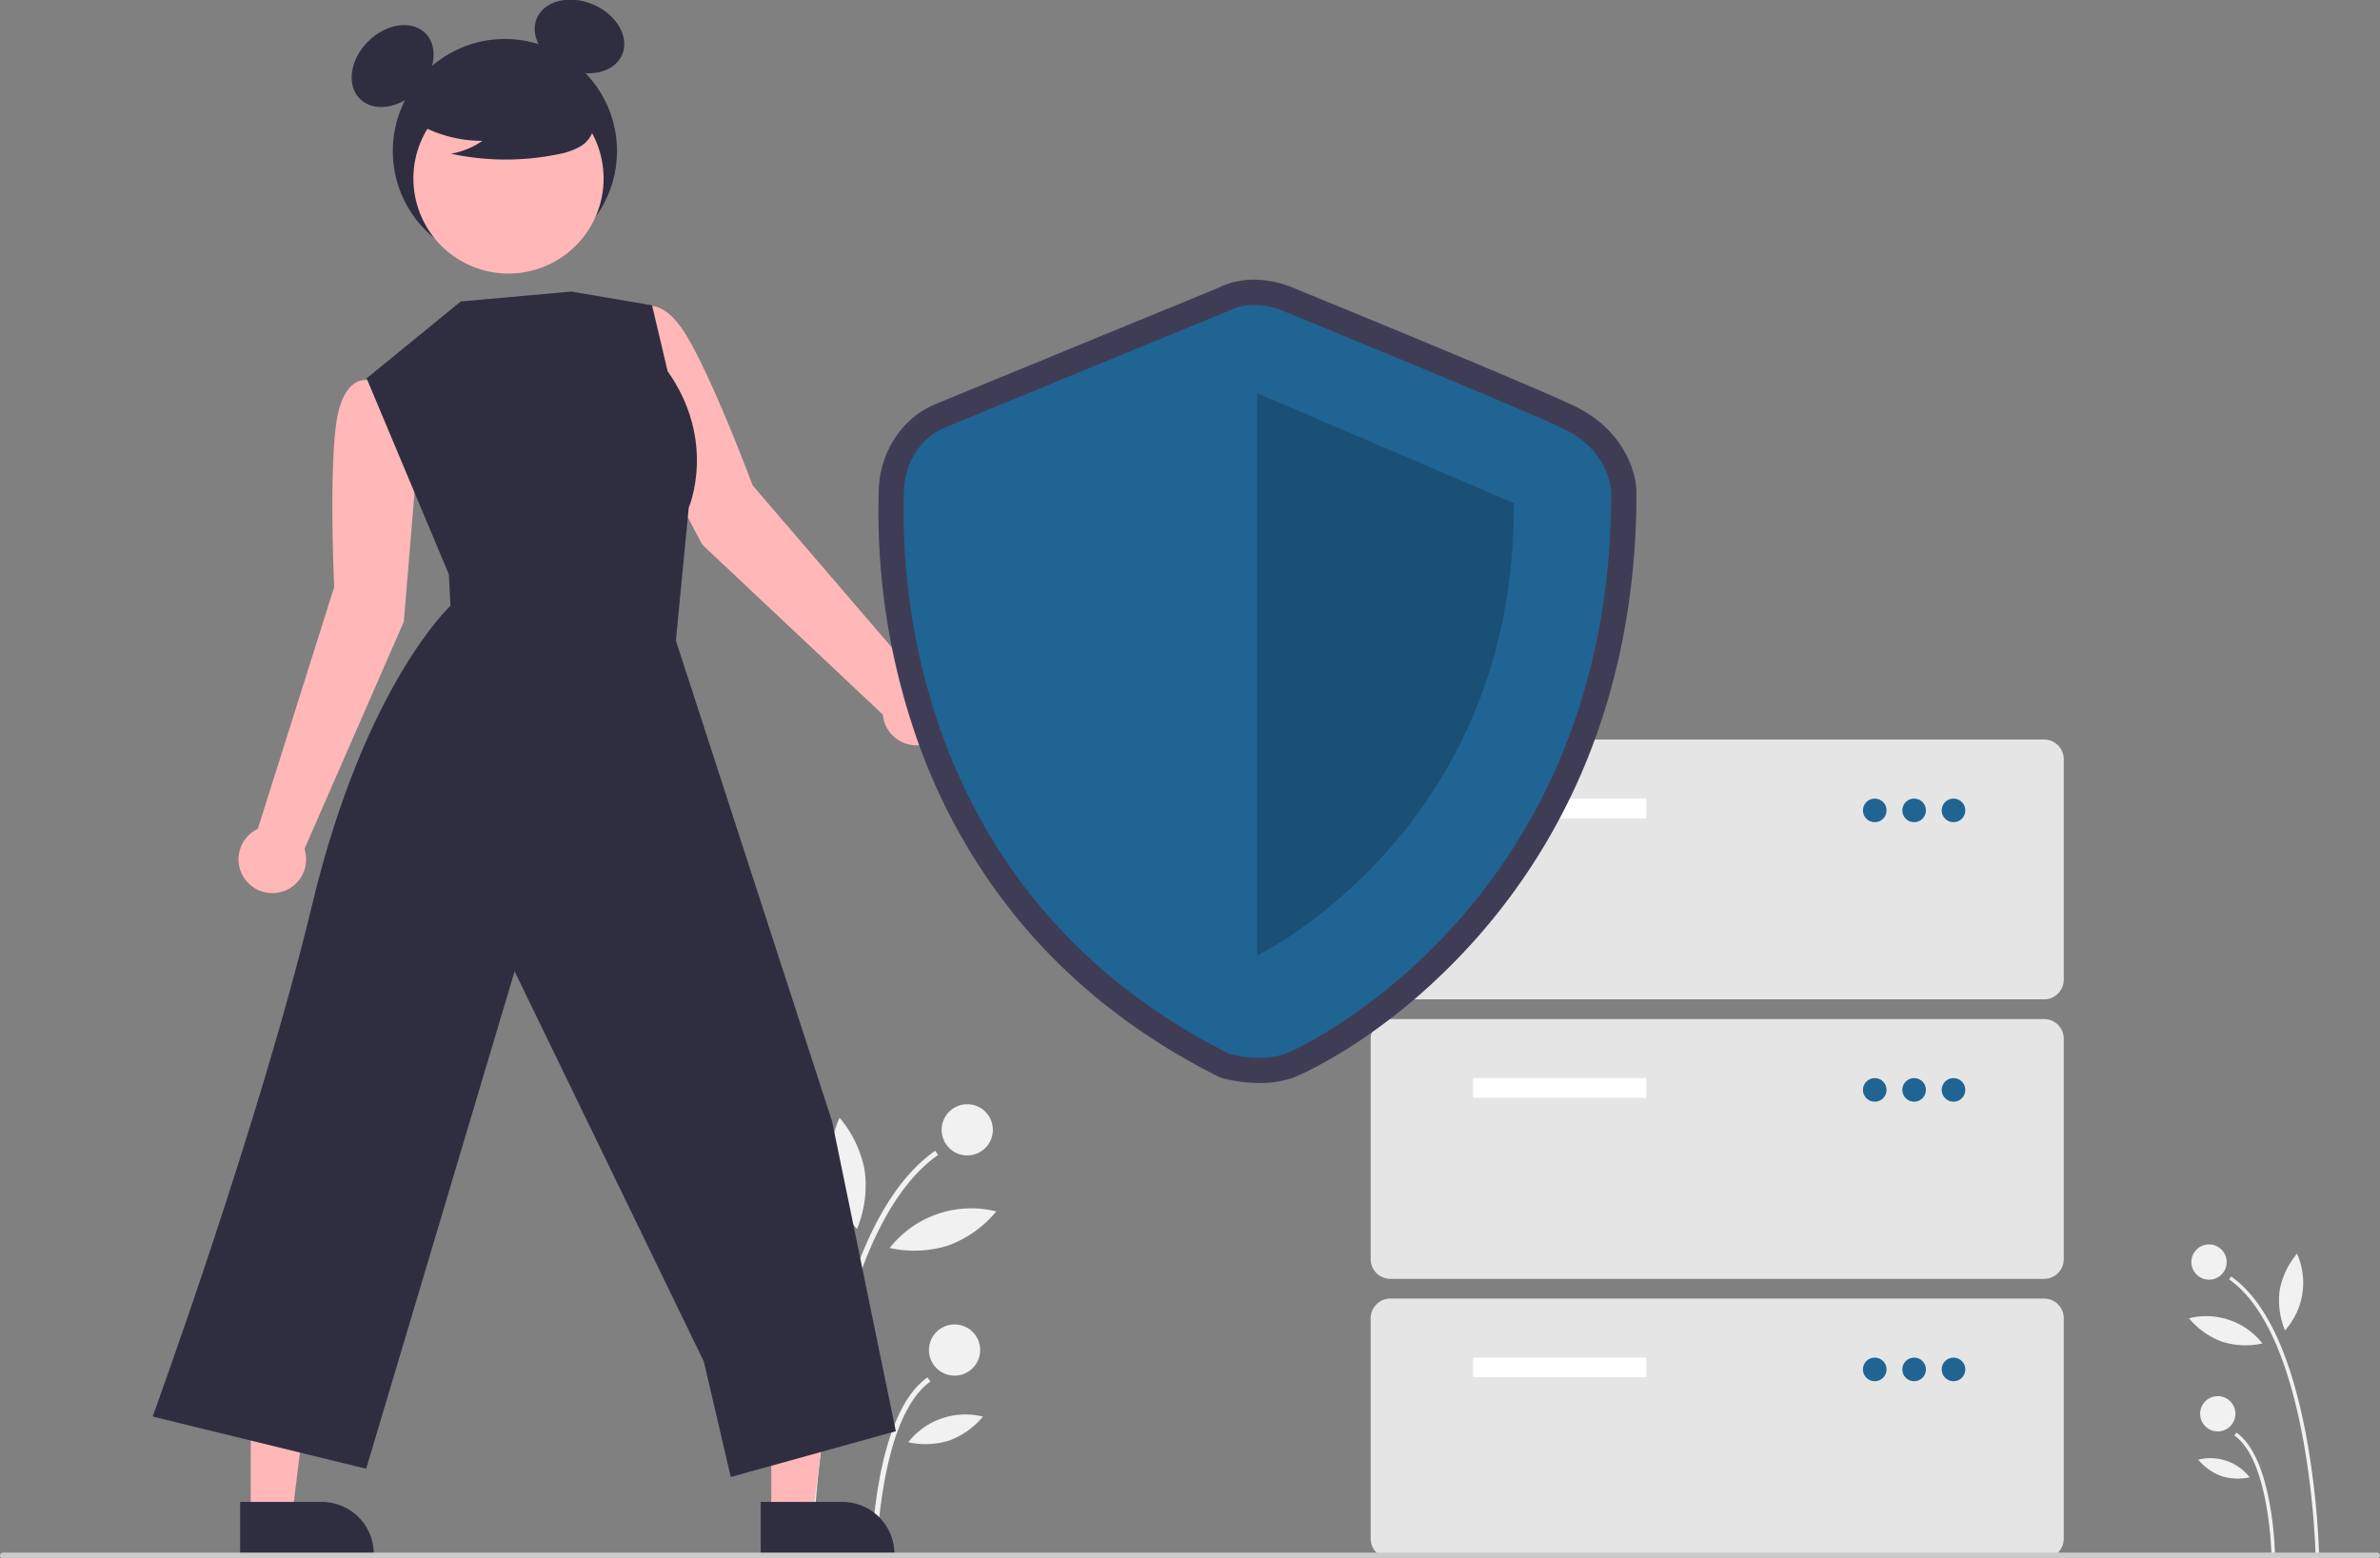 <svg height="541" viewBox="0 0 826 541" width="826" xmlns="http://www.w3.org/2000/svg"><rect x="0" y="0" width="826" height="541" fill="#808080" stroke="none"/><g fill="#f1f1f1"><path d="M990.637 719.305l1.225-.024a284.08 284.08 0 0 0 -4.348-40.598c-5.297-28.713-14.105-47.57-26.179-56.047l-.703 1.002C988.837 643.441 990.623 718.548 990.637 719.305Z" transform="matrix(1 0 0 1 -187 -179.5)"/><path d="M975.326 719.012l1.225-.024c-.026-1.357-.792-33.326-13.378-42.163l-.703 1.002C974.548 686.308 975.32 718.686 975.326 719.012Z" transform="matrix(1 0 0 1 -187 -179.5)"/><circle cx="766.664" cy="438.125" r="6.125"/><circle cx="769.697" cy="490.796" r="6.125"/><path d="M978.181 627.421a27.205 27.205 0 0 0 1.849 13.928 24.793 24.793 0 0 0 4.168-26.624A27.205 27.205 0 0 0 978.181 627.421Z" transform="matrix(1 0 0 1 -187 -179.5)"/><path d="M958.161 645.276a27.205 27.205 0 0 0 14.037.606 24.793 24.793 0 0 0 -25.49-8.743A27.205 27.205 0 0 0 958.161 645.276Z" transform="matrix(1 0 0 1 -187 -179.5)"/><path d="M957.935 691.922a19.069 19.069 0 0 0 9.839.425 17.378 17.378 0 0 0 -17.867-6.128A19.068 19.068 0 0 0 957.935 691.922Z" transform="matrix(1 0 0 1 -187 -179.5)"/><path d="M469.026 719.305l-1.778-.035a412.331 412.331 0 0 1 6.311-58.927c7.688-41.675 20.472-69.046 37.997-81.351l1.021 1.455C471.639 609.191 469.047 718.207 469.026 719.305Z" transform="matrix(1 0 0 1 -187 -179.5)"/><path d="M491.25 718.88l-1.778-.035c.038-1.969 1.149-48.372 19.417-61.198l1.021 1.455C492.379 671.41 491.259 718.407 491.25 718.88Z" transform="matrix(1 0 0 1 -187 -179.5)"/><circle cx="335.692" cy="392.219" r="8.89"/><circle cx="331.29" cy="468.67" r="8.89"/><path d="M487.106 585.938a39.487 39.487 0 0 1 -2.684 20.216 35.986 35.986 0 0 1 -6.05-38.644A39.487 39.487 0 0 1 487.106 585.938Z" transform="matrix(1 0 0 1 -187 -179.5)"/><path d="M516.164 611.855a39.487 39.487 0 0 1 -20.374.88 35.986 35.986 0 0 1 36.998-12.691A39.487 39.487 0 0 1 516.164 611.855Z" transform="matrix(1 0 0 1 -187 -179.5)"/><path d="M516.492 679.559a27.678 27.678 0 0 1 -14.281.617 25.223 25.223 0 0 1 25.933-8.895A27.677 27.677 0 0 1 516.492 679.559Z" transform="matrix(1 0 0 1 -187 -179.5)"/></g><path d="M331.679 340.734l-4.277-26.168L315.324 311.546s-9.586-2.952-11.826 16.355c-2.24 19.308-.504 55.356-.504 55.356l-26.517 83.971a11.729 11.729 0 1 0 16.194 6.985l34.478-78.878Z" fill="#ffb7b7" transform="matrix(1 0 0 1 -187 -179.5)"/><path d="M405.122 320.141l-6.341-25.746 9.922-7.519s7.656-6.479 17.298 10.398c9.641 16.877 22.198 50.713 22.198 50.713l57.357 66.816a11.729 11.729 0 1 1 -12.151 12.782L430.726 368.579Z" fill="#ffb7b7" transform="matrix(1 0 0 1 -187 -179.5)"/><path d="M267.689 526.093 282.072 526.092 288.915 470.614 267.686 470.615 267.689 526.093Z" fill="#ffb7b7"/><path d="M451.02 700.897l28.326-.001h.001a18.052 18.052 0 0 1 18.051 18.051v.587l-46.378.002Z" fill="#2f2e41" transform="matrix(1 0 0 1 -187 -179.5)"/><path d="M87.016 526.093 101.399 526.092 108.242 470.614 87.013 470.615 87.016 526.093Z" fill="#ffb7b7"/><path d="M270.347 700.897l28.326-.001h.001a18.052 18.052 0 0 1 18.051 18.051v.587l-46.378.002Z" fill="#2f2e41" transform="matrix(1 0 0 1 -187 -179.5)"/><circle cx="175.23" cy="52.431" fill="#2f2e41" r="38.902"/><ellipse cx="323.328" cy="202.419" fill="#2f2e41" rx="16.097" ry="12.073" transform="matrix(.707 -.707 .707 .707 -235.431 108.415)"/><ellipse cx="387.973" cy="192.279" fill="#2f2e41" rx="12.073" ry="16.097" transform="matrix(.393 -.92 .92 .393 -128.255 294.032)"/><circle cx="363.464" cy="241.218" fill="#ffb7b7" r="33.016" transform="matrix(.48 -.877 .877 .48 -209.533 264.938)"/><path d="M328.772 220.451a44.904 44.904 0 0 0 25.662 7.931 27.517 27.517 0 0 1 -10.906 4.487 90.545 90.545 0 0 0 36.985.208 23.937 23.937 0 0 0 7.742-2.659 9.798 9.798 0 0 0 4.779-6.391c.811-4.636-2.801-8.847-6.554-11.685a48.348 48.348 0 0 0 -40.628-8.119c-4.538 1.173-9.085 3.155-12.033 6.8s-3.821 9.264-1.012 13.017Z" fill="#2f2e41" transform="matrix(1 0 0 1 -187 -179.5)"/><path d="M346.918 284.151l-32.678 26.687 28.552 68.079.545 10.893s-29.64 27.328-47.979 103.668-55.38 177.778-55.38 177.778l74.101 18.128 51.521-172.69 65.677 135.48 9.343 40.072 57.28-15.901L475.792 568.808 421.572 401.886l4.452-46.114s9.922-23.017-7.315-47.386l-5.406-22.898L385.317 280.717Z" fill="#2f2e41" transform="matrix(1 0 0 1 -187 -179.5)"/><path d="M896.415 526.429H669.543a6.841 6.841 0 0 1 -6.833-6.833v-76.535a6.841 6.841 0 0 1 6.833-6.833h226.871a6.841 6.841 0 0 1 6.833 6.833v76.535A6.841 6.841 0 0 1 896.415 526.429Z" fill="#e5e5e5" transform="matrix(1 0 0 1 -187 -179.5)"/><path d="M511.244 277.228H571.378V284.061H511.244Z" fill="#ffffff"/><circle cx="650.647" cy="281.328" fill="#206493" r="4.1"/><circle cx="664.314" cy="281.328" fill="#206493" r="4.1"/><circle cx="677.981" cy="281.328" fill="#206493" r="4.1"/><path d="M896.415 623.465H669.543a6.841 6.841 0 0 1 -6.833-6.833v-76.535a6.841 6.841 0 0 1 6.833-6.833h226.871a6.841 6.841 0 0 1 6.833 6.833v76.535A6.841 6.841 0 0 1 896.415 623.465Z" fill="#e5e5e5" transform="matrix(1 0 0 1 -187 -179.5)"/><path d="M511.244 374.263H571.378V381.097H511.244Z" fill="#ffffff"/><circle cx="650.647" cy="378.363" fill="#206493" r="4.1"/><circle cx="664.314" cy="378.363" fill="#206493" r="4.1"/><circle cx="677.981" cy="378.363" fill="#206493" r="4.1"/><path d="M896.415 720.5H669.543a6.841 6.841 0 0 1 -6.833-6.833v-76.535a6.841 6.841 0 0 1 6.833-6.833h226.871a6.841 6.841 0 0 1 6.833 6.833v76.535A6.841 6.841 0 0 1 896.415 720.5Z" fill="#e5e5e5" transform="matrix(1 0 0 1 -187 -179.5)"/><path d="M511.244 471.299H571.378V478.132H511.244Z" fill="#ffffff"/><circle cx="650.647" cy="475.399" fill="#206493" r="4.1"/><circle cx="664.314" cy="475.399" fill="#206493" r="4.1"/><circle cx="677.981" cy="475.399" fill="#206493" r="4.1"/><path d="M624.17 555.475a51.658 51.658 0 0 1 -12.806-1.657l-.824-.228-.765-.383c-27.647-13.862-50.972-32.171-69.326-54.421A206.016 206.016 0 0 1 505.445 436.631a239.231 239.231 0 0 1 -13.528-84.274c.012-.602.022-1.067.022-1.387 0-13.939 7.737-26.17 19.712-31.159 9.165-3.819 92.375-37.996 98.387-40.466 11.322-5.673 23.402-.938 25.335-.11 4.336 1.773 81.259 33.235 97.881 41.15 17.132 8.158 21.703 22.813 21.703 30.187 0 33.382-5.781 64.579-17.183 92.727a214.708 214.708 0 0 1 -38.585 62.184c-31.498 35.446-63.004 48.012-63.309 48.123A34.427 34.427 0 0 1 624.17 555.475ZM616.76 537.122c2.732.612 9.02 1.531 13.119.036 5.207-1.899 31.578-15.574 56.22-43.305 34.047-38.315 51.323-86.48 51.348-143.157-.061-1.148-.876-9.338-11.722-14.502-16.301-7.762-96.255-40.456-97.061-40.785l-.221-.094c-1.676-.702-7.008-2.181-10.684-.255l-.736.343c-.891.366-89.22 36.644-98.64 40.57-6.59 2.746-8.938 9.548-8.938 14.998 0 .398-.01.978-.025 1.726C508.669 391.478 517.643 486.905 616.76 537.122Z" fill="#3f3d56" transform="matrix(1 0 0 1 -187 -179.5)"/><path d="M613.698 287.305s-89.131 36.608-98.681 40.587-14.325 13.529-14.325 23.079S493.53 485.132 613.698 545.382c0 0 10.906 3.018 19.181 0s113.322-53.95 113.322-194.809c0 0 0-14.325-16.712-22.283S631.977 287.305 631.977 287.305 622.054 282.928 613.698 287.305Z" fill="#206493" transform="matrix(1 0 0 1 -187 -179.5)"/><path d="M623.248 315.954V511.243s89.927-43.287 89.131-157.089Z" opacity=".2" transform="matrix(1 0 0 1 -187 -179.5)"/><path d="M1012 720.5H188a1 1 0 0 1 0-2h824a1 1 0 0 1 0 2Z" fill="#cbcbcb" transform="matrix(1 0 0 1 -187 -179.5)"/></svg>